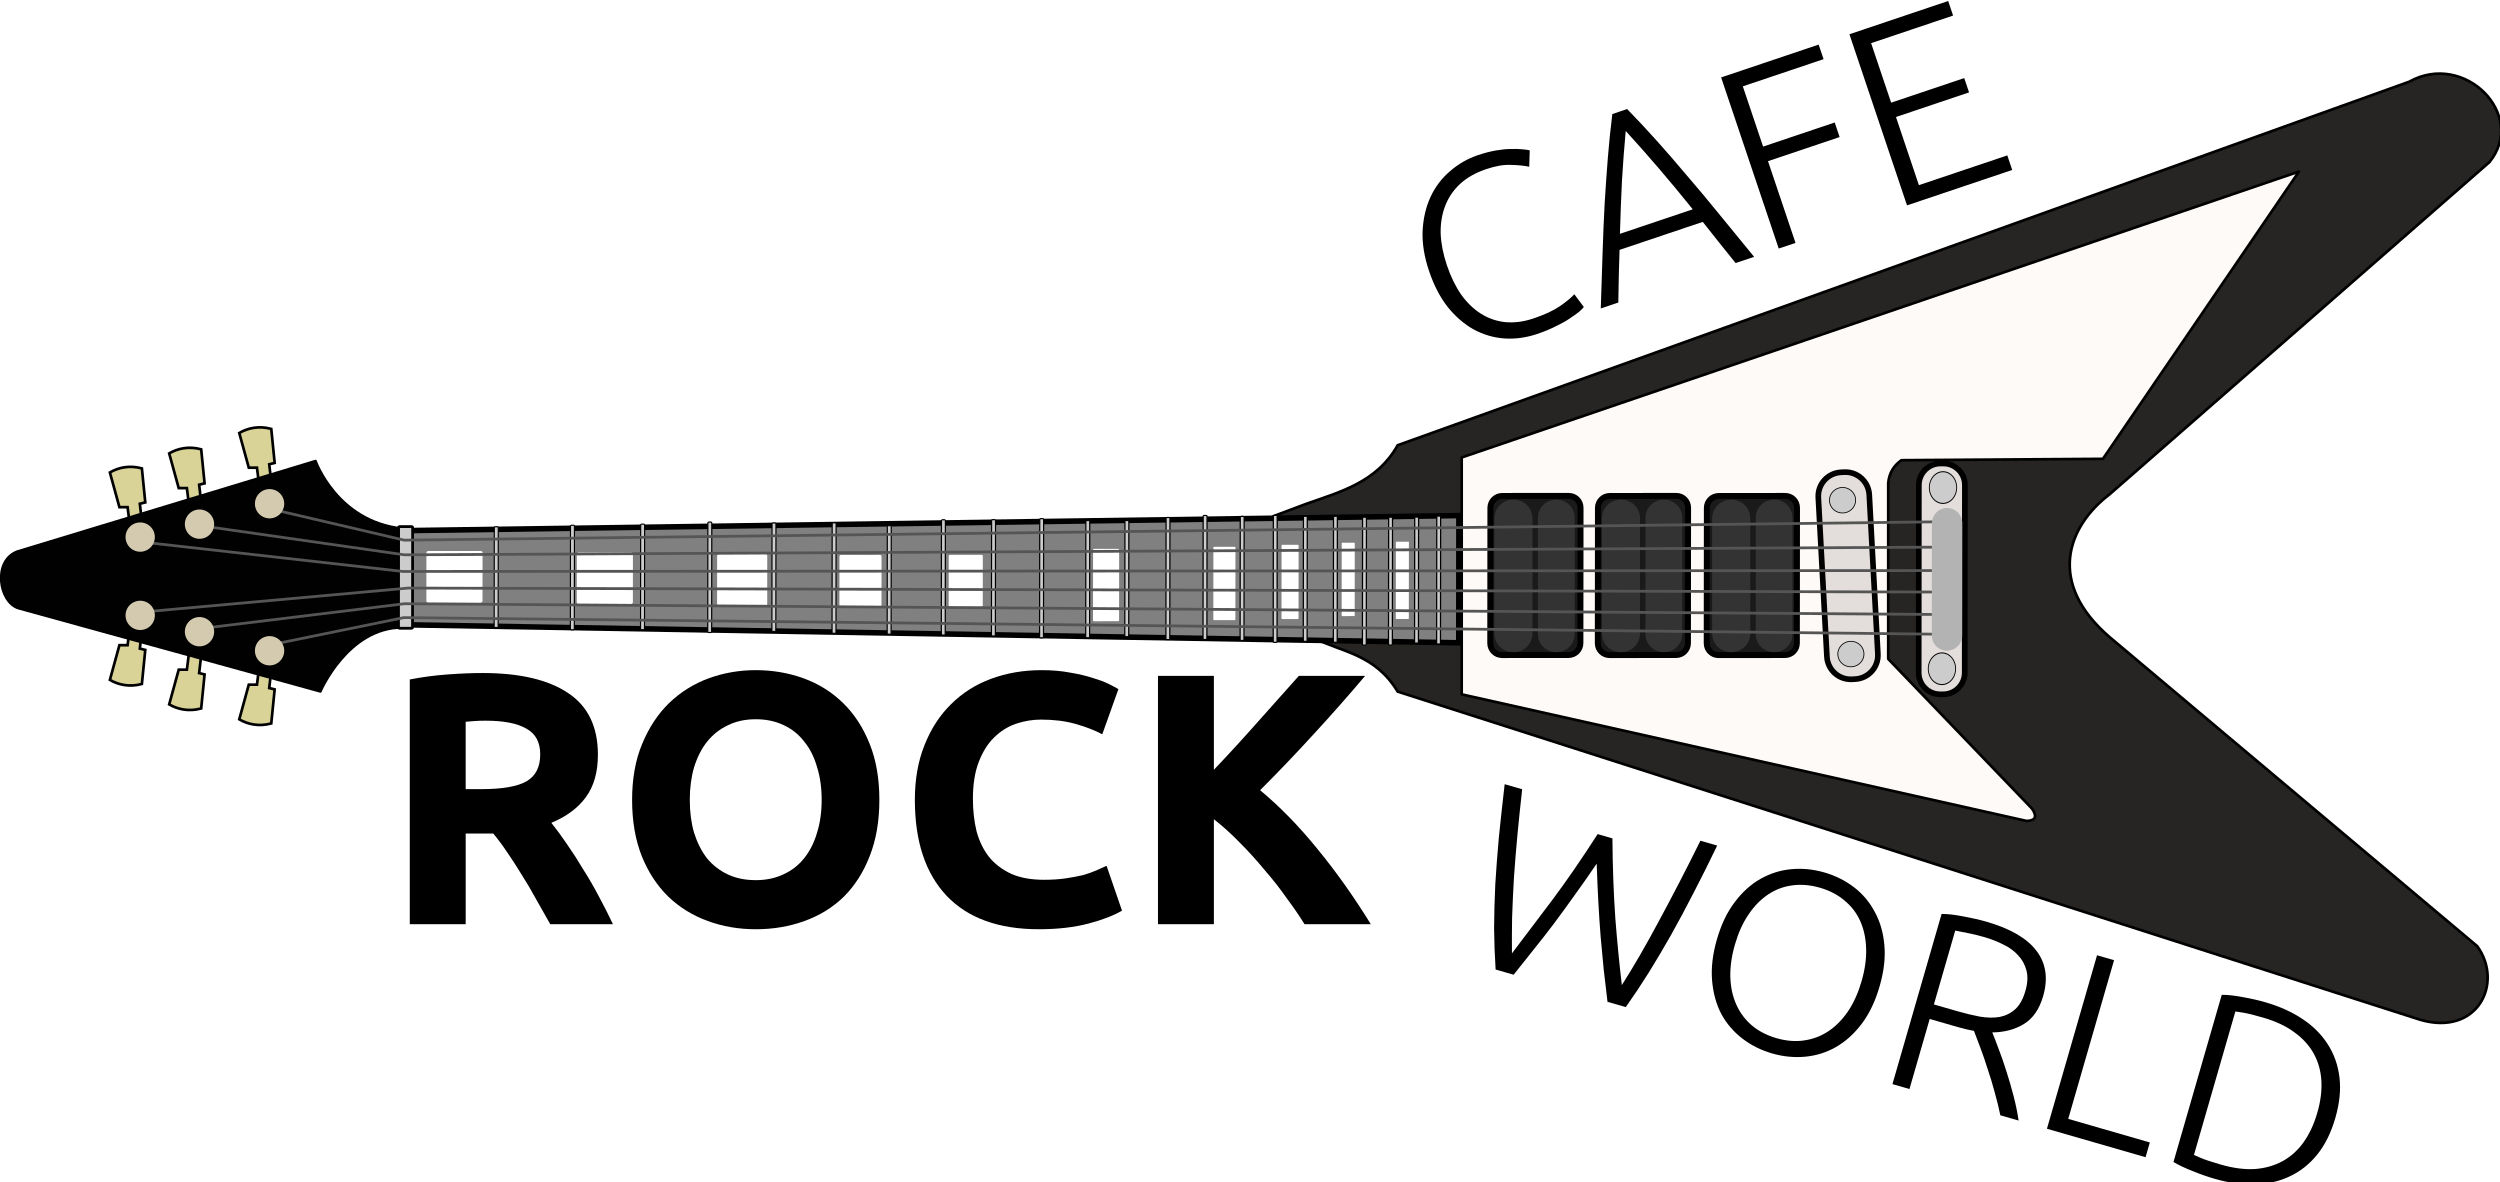 <?xml version="1.0" encoding="UTF-8" standalone="no"?>
<!-- Created with Inkscape (http://www.inkscape.org/) -->

<svg
   xmlns:dc="http://purl.org/dc/elements/1.1/"
   xmlns:cc="http://creativecommons.org/ns#"
   xmlns:rdf="http://www.w3.org/1999/02/22-rdf-syntax-ns#"
   xmlns:svg="http://www.w3.org/2000/svg"
   xmlns="http://www.w3.org/2000/svg"
   xmlns:sodipodi="http://sodipodi.sourceforge.net/DTD/sodipodi-0.dtd"
   xmlns:inkscape="http://www.inkscape.org/namespaces/inkscape"
   width="422.95"
   height="200"
   id="svg11860"
   sodipodi:version="0.32"
   inkscape:version="0.92.3 (2405546, 2018-03-11)"
   sodipodi:docname="demo_logo4.svg"
   inkscape:output_extension="org.inkscape.output.svg.inkscape"
   version="1.0">
  <defs
     id="defs11862" />
  <sodipodi:namedview
     id="base"
     pagecolor="#ffffff"
     bordercolor="#666666"
     borderopacity="1.0"
     gridtolerance="10000"
     guidetolerance="10"
     objecttolerance="10"
     inkscape:pageopacity="0.0"
     inkscape:pageshadow="2"
     inkscape:zoom="1.979899"
     inkscape:cx="-0.74508077"
     inkscape:cy="75.91862"
     inkscape:document-units="px"
     inkscape:current-layer="layer1"
     inkscape:window-width="1680"
     inkscape:window-height="975"
     inkscape:window-x="0"
     inkscape:window-y="0"
     showgrid="false"
     fit-margin-top="0"
     fit-margin-left="0"
     fit-margin-right="0"
     fit-margin-bottom="0"
     inkscape:window-maximized="1" />
  <g
     inkscape:label="Layer 1"
     inkscape:groupmode="layer"
     id="layer1"
     transform="translate(51.035,-612.831)">
    <g
       id="g4696"
       transform="matrix(0.456,0,0,0.456,-27.787,445.86)">
      <g
         transform="rotate(-90,413.202,516.145)"
         id="g17399">
        <path
           inkscape:connector-curvature="0"
           style="fill:#262523;fill-opacity:1;fill-rule:evenodd;stroke:#000000;stroke-width:1px;stroke-linecap:butt;stroke-linejoin:miter;stroke-opacity:1"
           d="m 326.784,538.7 c -5.617,10.926 -6.091,23.321 -20.203,31.82 L 184.858,949.832 c -6.258,21.232 13.506,31.116 27.274,21.213 L 326.784,834.674 c 20.096,-23.375 40.981,-15.827 53.033,0 l 123.239,140.916 c 17.466,14.119 41.293,-9.274 29.799,-29.799 L 398,570.519 c -13.617,-7.636 -17.205,-21.002 -21.718,-33.84 l -4.546,-12.122 z"
           id="path16426"
           sodipodi:nodetypes="cccccccccccc" />
        <path
           inkscape:connector-curvature="0"
           style="fill:#fefaf7;fill-opacity:1;fill-rule:evenodd;stroke:#000000;stroke-width:1px;stroke-linecap:round;stroke-linejoin:round;stroke-opacity:1"
           d="m 305.571,594.258 h 87.883 l 106.066,310.622 -106.571,-72.716 -0.505,-74.766 c -1.942,-2.73 -4.622,-4.536 -8.467,-4.888 h -65.274 l -55.558,53.376 c -2.972,1.997 -4.431,1.221 -4.546,-2.02 z"
           id="path16428"
           sodipodi:nodetypes="cccccccccc" />
        <path
           inkscape:connector-curvature="0"
           style="fill:#d9d397;fill-opacity:1;fill-rule:evenodd;stroke:#000000;stroke-width:1px;stroke-linecap:butt;stroke-linejoin:miter;stroke-opacity:1"
           d="m 383.605,148.054 6.061,-0.758 v -3.03 l 12.879,-3.536 c 1.84,3.187 2.755,7.242 1.515,11.869 l -12.627,1.263 -0.505,-2.02 -6.566,0.758 z"
           id="path15417"
           sodipodi:nodetypes="ccccccccc" />
        <path
           inkscape:connector-curvature="0"
           sodipodi:nodetypes="ccccccccc"
           id="path15419"
           d="m 376.029,122.054 6.061,-0.758 v -3.03 l 12.879,-3.536 c 1.84,3.187 2.755,7.242 1.515,11.869 l -12.627,1.263 -0.505,-2.02 -6.566,0.758 z"
           style="fill:#d9d397;fill-opacity:1;fill-rule:evenodd;stroke:#000000;stroke-width:1px;stroke-linecap:butt;stroke-linejoin:miter;stroke-opacity:1" />
        <path
           inkscape:connector-curvature="0"
           style="fill:#d9d397;fill-opacity:1;fill-rule:evenodd;stroke:#000000;stroke-width:1px;stroke-linecap:butt;stroke-linejoin:miter;stroke-opacity:1"
           d="m 368.958,100.054 6.061,-0.758 v -3.03 l 12.879,-3.536 c 1.84,3.187 2.755,7.242 1.515,11.869 l -12.627,1.263 -0.505,-2.02 -6.566,0.758 z"
           id="path15421"
           sodipodi:nodetypes="ccccccccc" />
        <path
           inkscape:connector-curvature="0"
           sodipodi:nodetypes="ccccccccc"
           id="path15423"
           d="m 329.878,100.054 -6.061,-0.758 V 96.266 L 310.938,92.73 c -1.84,3.187 -2.755,7.242 -1.515,11.869 l 12.627,1.263 0.505,-2.02 6.566,0.758 z"
           style="fill:#d9d397;fill-opacity:1;fill-rule:evenodd;stroke:#000000;stroke-width:1px;stroke-linecap:butt;stroke-linejoin:miter;stroke-opacity:1" />
        <path
           inkscape:connector-curvature="0"
           style="fill:#d9d397;fill-opacity:1;fill-rule:evenodd;stroke:#000000;stroke-width:1px;stroke-linecap:butt;stroke-linejoin:miter;stroke-opacity:1"
           d="m 320.787,122.054 -6.061,-0.758 v -3.03 l -12.879,-3.536 c -1.84,3.187 -2.755,7.242 -1.515,11.869 l 12.627,1.263 0.505,-2.02 6.566,0.758 z"
           id="path15425"
           sodipodi:nodetypes="ccccccccc" />
        <path
           inkscape:connector-curvature="0"
           sodipodi:nodetypes="ccccccccc"
           id="path15427"
           d="m 315.231,148.054 -6.061,-0.758 v -3.03 l -12.879,-3.536 c -1.84,3.187 -2.755,7.242 -1.515,11.869 l 12.627,1.263 0.505,-2.02 6.566,0.758 z"
           style="fill:#d9d397;fill-opacity:1;fill-rule:evenodd;stroke:#000000;stroke-width:1px;stroke-linecap:butt;stroke-linejoin:miter;stroke-opacity:1" />
        <path
           transform="matrix(0.999,-0.054,0.054,0.999,0,0)"
           style="fill:#e3dedb;fill-opacity:1;fill-rule:evenodd;stroke:#000000;stroke-width:2.1;stroke-miterlimit:4;stroke-dasharray:none;stroke-opacity:1"
           d="m 279.573,745.605 h 59.102 c 4.92,0 8.88,3.961 8.88,8.88 v 1.165 c 0,4.92 -3.961,8.88 -8.88,8.88 h -59.102 c -4.92,0 -8.88,-3.961 -8.88,-8.88 v -1.165 c 0,-4.92 3.961,-8.88 8.88,-8.88 z"
           id="rect14379"
           inkscape:connector-curvature="0" />
        <path
           transform="matrix(1.512,0.002,0.002,1.55,-179.584,165.129)"
           style="fill:#cccccc;fill-opacity:1;fill-rule:evenodd;stroke:#000000;stroke-width:0.2;stroke-miterlimit:4;stroke-dasharray:none;stroke-opacity:1"
           d="m 333.393,369.594 a 3.125,3.125 0 0 1 -3.125,3.125 3.125,3.125 0 0 1 -3.125,-3.125 3.125,3.125 0 0 1 3.125,-3.125 3.125,3.125 0 0 1 3.125,3.125 z"
           id="path14381"
           inkscape:connector-curvature="0" />
        <path
           transform="matrix(1.512,0.002,0.002,1.55,-122.51,162.031)"
           style="fill:#cccccc;fill-opacity:1;fill-rule:evenodd;stroke:#000000;stroke-width:0.2;stroke-miterlimit:4;stroke-dasharray:none;stroke-opacity:1"
           d="m 333.393,369.594 a 3.125,3.125 0 0 1 -3.125,3.125 3.125,3.125 0 0 1 -3.125,-3.125 3.125,3.125 0 0 1 3.125,-3.125 3.125,3.125 0 0 1 3.125,3.125 z"
           id="path14383"
           inkscape:connector-curvature="0" />
        <path
           transform="matrix(1,8.6393132e-4,0.001,1,0,0)"
           style="fill:#e3dedb;fill-opacity:1;fill-rule:evenodd;stroke:#000000;stroke-width:2.106;stroke-miterlimit:4;stroke-dasharray:none;stroke-opacity:1"
           d="m 312.822,763.541 h 69.616 c 4.44,0 8.014,3.574 8.014,8.014 v 1.052 c 0,4.44 -3.574,8.014 -8.014,8.014 H 312.822 c -4.44,0 -8.014,-3.574 -8.014,-8.014 v -1.052 c 0,-4.44 3.574,-8.014 8.014,-8.014 z"
           id="rect32028"
           inkscape:connector-curvature="0" />
        <path
           transform="matrix(1,0.001,0.001,1,0,0)"
           style="fill:#1a1a1a;fill-opacity:1;fill-rule:evenodd;stroke:#000000;stroke-width:2.202;stroke-miterlimit:4;stroke-dasharray:none;stroke-opacity:1"
           d="m 323.89,644.435 h 50.234 c 2.438,0 4.401,1.963 4.401,4.401 v 24.647 c 0,2.438 -1.963,4.401 -4.401,4.401 h -50.234 c -2.438,0 -4.401,-1.963 -4.401,-4.401 v -24.647 c 0,-2.438 1.963,-4.401 4.401,-4.401 z"
           id="rect14375"
           inkscape:connector-curvature="0" />
        <g
           transform="translate(1.01,39.901)"
           id="g15399">
          <path
             style="fill:#333333;fill-opacity:1;stroke:none;stroke-width:2;stroke-linecap:round;stroke-linejoin:round;stroke-miterlimit:4;stroke-dasharray:none;stroke-opacity:1"
             d="m 327.163,606.38 h 42.679 c 3.847,0 6.945,3.097 6.945,6.945 v 0.252 c 0,3.847 -3.097,6.945 -6.945,6.945 H 327.163 c -3.847,0 -6.945,-3.097 -6.945,-6.945 v -0.252 c 0,-3.847 3.097,-6.945 6.945,-6.945 z"
             id="rect15401"
             inkscape:connector-curvature="0" />
          <path
             style="fill:#333333;fill-opacity:1;stroke:none;stroke-width:2;stroke-linecap:round;stroke-linejoin:round;stroke-miterlimit:4;stroke-dasharray:none;stroke-opacity:1"
             d="m 326.915,622.542 h 43.175 c 3.71,0 6.697,2.987 6.697,6.697 v 0.243 c 0,3.71 -2.987,6.697 -6.697,6.697 h -43.175 c -3.71,0 -6.697,-2.987 -6.697,-6.697 v -0.243 c 0,-3.71 2.987,-6.697 6.697,-6.697 z"
             id="rect15403"
             inkscape:connector-curvature="0" />
        </g>
        <path
           transform="matrix(1,0.001,0.001,1,0,0)"
           style="fill:#1a1a1a;fill-opacity:1;fill-rule:evenodd;stroke:#000000;stroke-width:2.202;stroke-miterlimit:4;stroke-dasharray:none;stroke-opacity:1"
           d="m 323.938,604.534 h 50.234 c 2.438,0 4.401,1.963 4.401,4.401 v 24.647 c 0,2.438 -1.963,4.401 -4.401,4.401 h -50.234 c -2.438,0 -4.401,-1.963 -4.401,-4.401 v -24.647 c 0,-2.438 1.963,-4.401 4.401,-4.401 z"
           id="rect14377"
           inkscape:connector-curvature="0" />
        <path
           inkscape:connector-curvature="0"
           style="fill:#000000;fill-opacity:0.995;fill-rule:evenodd;stroke:#000000;stroke-width:0.899;stroke-linecap:round;stroke-linejoin:round;stroke-miterlimit:4;stroke-dasharray:none;stroke-opacity:1"
           d="m 330.352,201.166 36.767,-0.039 c 2.592,-24.155 25.057,-32.082 25.057,-32.082 L 358.601,58.423 c -3.477,-9.282 -18.806,-6.905 -21.09,0.368 L 306.617,170.84 c 0,0 23.684,10.135 23.735,30.326 z"
           id="path2545"
           sodipodi:nodetypes="ccccccc" />
        <path
           transform="matrix(1,0.001,0.001,1,0,0)"
           style="fill:#1a1a1a;fill-opacity:1;fill-rule:evenodd;stroke:#000000;stroke-width:2.202;stroke-miterlimit:4;stroke-dasharray:none;stroke-opacity:1"
           d="m 323.841,684.841 h 50.234 c 2.438,0 4.401,1.963 4.401,4.401 v 24.647 c 0,2.438 -1.963,4.401 -4.401,4.401 h -50.234 c -2.438,0 -4.401,-1.963 -4.401,-4.401 v -24.647 c 0,-2.438 1.963,-4.401 4.401,-4.401 z"
           id="rect32026"
           inkscape:connector-curvature="0" />
        <g
           id="g15405"
           transform="translate(1.01,80.812)">
          <path
             style="fill:#333333;fill-opacity:1;stroke:none;stroke-width:2;stroke-linecap:round;stroke-linejoin:round;stroke-miterlimit:4;stroke-dasharray:none;stroke-opacity:1"
             d="m 327.163,606.38 h 42.679 c 3.847,0 6.945,3.097 6.945,6.945 v 0.252 c 0,3.847 -3.097,6.945 -6.945,6.945 H 327.163 c -3.847,0 -6.945,-3.097 -6.945,-6.945 v -0.252 c 0,-3.847 3.097,-6.945 6.945,-6.945 z"
             id="rect15407"
             inkscape:connector-curvature="0" />
          <path
             style="fill:#333333;fill-opacity:1;stroke:none;stroke-width:2;stroke-linecap:round;stroke-linejoin:round;stroke-miterlimit:4;stroke-dasharray:none;stroke-opacity:1"
             d="m 326.915,622.542 h 43.175 c 3.71,0 6.697,2.987 6.697,6.697 v 0.243 c 0,3.71 -2.987,6.697 -6.697,6.697 h -43.175 c -3.71,0 -6.697,-2.987 -6.697,-6.697 v -0.243 c 0,-3.71 2.987,-6.697 6.697,-6.697 z"
             id="rect15409"
             inkscape:connector-curvature="0" />
        </g>
        <g
           id="g15395"
           transform="translate(1.01)">
          <path
             style="fill:#333333;fill-opacity:1;stroke:none;stroke-width:2;stroke-linecap:round;stroke-linejoin:round;stroke-miterlimit:4;stroke-dasharray:none;stroke-opacity:1"
             d="m 327.163,606.38 h 42.679 c 3.847,0 6.945,3.097 6.945,6.945 v 0.252 c 0,3.847 -3.097,6.945 -6.945,6.945 H 327.163 c -3.847,0 -6.945,-3.097 -6.945,-6.945 v -0.252 c 0,-3.847 3.097,-6.945 6.945,-6.945 z"
             id="rect15369"
             inkscape:connector-curvature="0" />
          <path
             style="fill:#333333;fill-opacity:1;stroke:none;stroke-width:2;stroke-linecap:round;stroke-linejoin:round;stroke-miterlimit:4;stroke-dasharray:none;stroke-opacity:1"
             d="m 326.915,622.542 h 43.175 c 3.71,0 6.697,2.987 6.697,6.697 v 0.243 c 0,3.71 -2.987,6.697 -6.697,6.697 h -43.175 c -3.71,0 -6.697,-2.987 -6.697,-6.697 v -0.243 c 0,-3.71 2.987,-6.697 6.697,-6.697 z"
             id="rect15371"
             inkscape:connector-curvature="0" />
        </g>
        <path
           inkscape:connector-curvature="0"
           style="fill:#808080;fill-rule:evenodd;stroke:#000000;stroke-width:2.057px;stroke-linecap:butt;stroke-linejoin:miter;stroke-opacity:1"
           d="m 331.406,200.777 -6.705,392.397 47.201,0.048 -5.608,-392.41 z"
           id="path32032" />
        <path
           transform="matrix(1,0.001,0.001,1,0,0)"
           style="fill:#ffffff;fill-opacity:1;fill-rule:evenodd;stroke:#000000;stroke-width:0;stroke-miterlimit:4;stroke-dasharray:none;stroke-opacity:1"
           d="m 333.127,569.476 h 28.336 c 0.09,0 0.162,0.072 0.162,0.162 v 4.512 c 0,0.09 -0.072,0.162 -0.162,0.162 h -28.336 c -0.09,0 -0.162,-0.072 -0.162,-0.162 v -4.512 c 0,-0.09 0.072,-0.162 0.162,-0.162 z"
           id="rect32064"
           inkscape:connector-curvature="0" />
        <path
           transform="matrix(1,0.001,0.001,1,0,0)"
           style="fill:#ffffff;fill-opacity:1;fill-rule:evenodd;stroke:#000000;stroke-width:0;stroke-miterlimit:4;stroke-dasharray:none;stroke-opacity:1"
           d="m 334.215,549.391 h 26.885 c 0.09,0 0.162,0.072 0.162,0.162 v 4.512 c 0,0.09 -0.072,0.162 -0.162,0.162 H 334.215 c -0.09,0 -0.162,-0.072 -0.162,-0.162 v -4.512 c 0,-0.09 0.072,-0.162 0.162,-0.162 z"
           id="rect32066"
           inkscape:connector-curvature="0" />
        <path
           transform="matrix(1,0.001,0.001,1,0,0)"
           style="fill:#ffffff;fill-opacity:1;fill-rule:evenodd;stroke:#000000;stroke-width:0;stroke-miterlimit:4;stroke-dasharray:none;stroke-opacity:1"
           d="m 333.177,527.074 h 27.148 c 0.117,0 0.212,0.094 0.212,0.212 v 5.9 c 0,0.117 -0.094,0.212 -0.212,0.212 h -27.148 c -0.117,0 -0.212,-0.094 -0.212,-0.212 v -5.9 c 0,-0.117 0.094,-0.212 0.212,-0.212 z"
           id="rect32068"
           inkscape:connector-curvature="0" />
        <path
           transform="matrix(1,0.001,0.001,1,0,0)"
           style="fill:#ffffff;fill-opacity:1;fill-rule:evenodd;stroke:#000000;stroke-width:0;stroke-miterlimit:4;stroke-dasharray:none;stroke-opacity:1"
           d="m 332.876,501.782 h 26.661 c 0.152,0 0.274,0.122 0.274,0.274 v 7.635 c 0,0.152 -0.122,0.274 -0.274,0.274 h -26.661 c -0.152,0 -0.274,-0.122 -0.274,-0.274 v -7.635 c 0,-0.152 0.122,-0.274 0.274,-0.274 z"
           id="rect32070"
           inkscape:connector-curvature="0" />
        <path
           transform="matrix(1,0.001,0.001,1,0,0)"
           style="fill:#ffffff;fill-opacity:1;fill-rule:evenodd;stroke:#000000;stroke-width:0;stroke-miterlimit:4;stroke-dasharray:none;stroke-opacity:1"
           d="m 332.563,457.148 h 26.199 c 0.179,0 0.324,0.144 0.324,0.324 v 9.023 c 0,0.179 -0.144,0.324 -0.324,0.324 h -26.199 c -0.179,0 -0.324,-0.144 -0.324,-0.324 v -9.023 c 0,-0.179 0.144,-0.324 0.324,-0.324 z"
           id="rect32072"
           inkscape:connector-curvature="0" />
        <path
           transform="matrix(1,0.001,0.001,1,0,0)"
           style="fill:#ffffff;fill-opacity:1;fill-rule:evenodd;stroke:#000000;stroke-width:0;stroke-miterlimit:4;stroke-dasharray:none;stroke-opacity:1"
           d="m 338.666,317.668 h 17.982 c 0.345,0 0.623,0.278 0.623,0.623 v 17.352 c 0,0.345 -0.278,0.623 -0.623,0.623 h -17.982 c -0.345,0 -0.623,-0.278 -0.623,-0.623 v -17.352 c 0,-0.345 0.278,-0.623 0.623,-0.623 z"
           id="rect32074"
           inkscape:connector-curvature="0" />
        <path
           transform="matrix(1,0.001,0.001,1,0,0)"
           style="fill:#cccccc;fill-opacity:1;fill-rule:evenodd;stroke:#000000;stroke-width:1.029;stroke-miterlimit:4;stroke-dasharray:none;stroke-opacity:1"
           d="m 330.207,199.475 h 37.082 c 0.179,0 0.324,0.144 0.324,0.324 v 4.56 c 0,0.179 -0.144,0.324 -0.324,0.324 H 330.207 c -0.179,0 -0.324,-0.144 -0.324,-0.324 v -4.56 c 0,-0.179 0.144,-0.324 0.324,-0.324 z"
           id="rect32076"
           inkscape:connector-curvature="0" />
        <path
           transform="matrix(1,0.001,0.001,1,0,0)"
           style="fill:#ffffff;fill-opacity:1;fill-rule:evenodd;stroke:#000000;stroke-width:0;stroke-miterlimit:4;stroke-dasharray:none;stroke-opacity:1"
           d="m 340.011,209.804 h 17.833 c 0.386,0 0.697,0.311 0.697,0.697 v 19.435 c 0,0.386 -0.311,0.697 -0.697,0.697 h -17.833 c -0.386,0 -0.697,-0.311 -0.697,-0.697 v -19.435 c 0,-0.386 0.311,-0.697 0.697,-0.697 z"
           id="rect32080"
           inkscape:connector-curvature="0" />
        <path
           transform="matrix(1,0.001,0.001,1,0,0)"
           style="fill:#ffffff;fill-opacity:1;fill-rule:evenodd;stroke:#000000;stroke-width:0;stroke-miterlimit:4;stroke-dasharray:none;stroke-opacity:1"
           d="m 339.467,265.596 h 17.833 c 0.386,0 0.697,0.311 0.697,0.697 v 19.435 c 0,0.386 -0.311,0.697 -0.697,0.697 h -17.833 c -0.386,0 -0.697,-0.311 -0.697,-0.697 v -19.435 c 0,-0.386 0.311,-0.697 0.697,-0.697 z"
           id="rect32082"
           inkscape:connector-curvature="0" />
        <path
           transform="matrix(1,0.001,0.001,1,0,0)"
           style="fill:#ffffff;fill-opacity:1;fill-rule:evenodd;stroke:#000000;stroke-width:0;stroke-miterlimit:4;stroke-dasharray:none;stroke-opacity:1"
           d="m 338.204,363.046 h 18.182 c 0.29,0 0.523,0.233 0.523,0.523 v 14.576 c 0,0.29 -0.233,0.523 -0.523,0.523 H 338.204 c -0.29,0 -0.523,-0.233 -0.523,-0.523 v -14.576 c 0,-0.29 0.233,-0.523 0.523,-0.523 z"
           id="rect32084"
           inkscape:connector-curvature="0" />
        <path
           transform="matrix(1,0.001,0.001,1,0,0)"
           style="fill:#ffffff;fill-opacity:1;fill-rule:evenodd;stroke:#000000;stroke-width:0;stroke-miterlimit:4;stroke-dasharray:none;stroke-opacity:1"
           d="m 338.104,403.588 h 18.381 c 0.235,0 0.423,0.189 0.423,0.423 v 11.8 c 0,0.235 -0.189,0.423 -0.423,0.423 H 338.104 c -0.235,0 -0.423,-0.189 -0.423,-0.423 v -11.8 c 0,-0.235 0.189,-0.423 0.423,-0.423 z"
           id="rect32086"
           inkscape:connector-curvature="0" />
        <g
           style="fill:#cccccc"
           id="g14299"
           transform="matrix(1.252,0.013,-0.009,1.292,-512.766,34.672)">
          <path
             transform="rotate(-0.505)"
             style="fill:#cccccc;fill-opacity:1;fill-rule:evenodd;stroke:#000000;stroke-width:0.365;stroke-miterlimit:4;stroke-dasharray:none;stroke-opacity:1"
             d="m 668.065,425.061 h 37.439 c 0.134,0 0.242,0.108 0.242,0.242 v 0.627 c 0,0.134 -0.108,0.242 -0.242,0.242 h -37.439 c -0.134,0 -0.242,-0.108 -0.242,-0.242 v -0.627 c 0,-0.134 0.108,-0.242 0.242,-0.242 z"
             id="rect32034"
             inkscape:connector-curvature="0" />
          <path
             transform="rotate(-0.505)"
             style="fill:#cccccc;fill-opacity:1;fill-rule:evenodd;stroke:#000000;stroke-width:0.363;stroke-miterlimit:4;stroke-dasharray:none;stroke-opacity:1"
             d="m 668.354,418.727 h 36.861 c 0.134,0 0.242,0.108 0.242,0.242 v 0.628 c 0,0.134 -0.108,0.242 -0.242,0.242 h -36.861 c -0.134,0 -0.242,-0.108 -0.242,-0.242 v -0.628 c 0,-0.134 0.108,-0.242 0.242,-0.242 z"
             id="rect32036"
             inkscape:connector-curvature="0" />
          <path
             transform="rotate(-0.505)"
             style="fill:#cccccc;fill-opacity:1;fill-rule:evenodd;stroke:#000000;stroke-width:0.365;stroke-miterlimit:4;stroke-dasharray:none;stroke-opacity:1"
             d="m 667.775,411.243 h 37.439 c 0.134,0 0.242,0.108 0.242,0.242 v 0.627 c 0,0.134 -0.108,0.242 -0.242,0.242 h -37.439 c -0.134,0 -0.242,-0.108 -0.242,-0.242 v -0.627 c 0,-0.134 0.108,-0.242 0.242,-0.242 z"
             id="rect32038"
             inkscape:connector-curvature="0" />
          <path
             transform="rotate(-0.505)"
             style="fill:#cccccc;fill-opacity:1;fill-rule:evenodd;stroke:#000000;stroke-width:0.365;stroke-miterlimit:4;stroke-dasharray:none;stroke-opacity:1"
             d="m 667.775,403.758 h 37.439 c 0.134,0 0.242,0.108 0.242,0.242 v 0.627 c 0,0.134 -0.108,0.242 -0.242,0.242 h -37.439 c -0.134,0 -0.242,-0.108 -0.242,-0.242 v -0.627 c 0,-0.134 0.108,-0.242 0.242,-0.242 z"
             id="rect32040"
             inkscape:connector-curvature="0" />
          <path
             transform="rotate(-0.505)"
             style="fill:#cccccc;fill-opacity:1;fill-rule:evenodd;stroke:#000000;stroke-width:0.363;stroke-miterlimit:4;stroke-dasharray:none;stroke-opacity:1"
             d="m 668.644,395.408 h 36.861 c 0.134,0 0.242,0.108 0.242,0.242 v 0.628 c 0,0.134 -0.108,0.242 -0.242,0.242 h -36.861 c -0.134,0 -0.242,-0.108 -0.242,-0.242 v -0.628 c 0,-0.134 0.108,-0.242 0.242,-0.242 z"
             id="rect32042"
             inkscape:connector-curvature="0" />
          <path
             transform="rotate(-0.505)"
             style="fill:#cccccc;fill-opacity:1;fill-rule:evenodd;stroke:#000000;stroke-width:0.362;stroke-miterlimit:4;stroke-dasharray:none;stroke-opacity:1"
             d="m 668.933,386.771 h 36.572 c 0.134,0 0.242,0.108 0.242,0.242 v 0.629 c 0,0.134 -0.108,0.242 -0.242,0.242 h -36.572 c -0.134,0 -0.242,-0.108 -0.242,-0.242 v -0.629 c 0,-0.134 0.108,-0.242 0.242,-0.242 z"
             id="rect32044"
             inkscape:connector-curvature="0" />
          <path
             transform="rotate(-0.505)"
             style="fill:#cccccc;fill-opacity:1;fill-rule:evenodd;stroke:#000000;stroke-width:0.364;stroke-miterlimit:4;stroke-dasharray:none;stroke-opacity:1"
             d="m 668.644,378.136 h 37.15 c 0.134,0 0.242,0.108 0.242,0.242 v 0.628 c 0,0.134 -0.108,0.242 -0.242,0.242 h -37.15 c -0.134,0 -0.242,-0.108 -0.242,-0.242 v -0.628 c 0,-0.134 0.108,-0.242 0.242,-0.242 z"
             id="rect32046"
             inkscape:connector-curvature="0" />
          <path
             transform="rotate(-0.505)"
             style="fill:#cccccc;fill-opacity:1;fill-rule:evenodd;stroke:#000000;stroke-width:0.36;stroke-miterlimit:4;stroke-dasharray:none;stroke-opacity:1"
             d="m 669.223,368.634 h 36.283 c 0.134,0 0.243,0.108 0.243,0.243 v 0.63 c 0,0.134 -0.108,0.243 -0.243,0.243 h -36.283 c -0.134,0 -0.243,-0.108 -0.243,-0.243 v -0.63 c 0,-0.134 0.108,-0.243 0.243,-0.243 z"
             id="rect32048"
             inkscape:connector-curvature="0" />
          <path
             transform="rotate(-0.505)"
             style="fill:#cccccc;fill-opacity:1;fill-rule:evenodd;stroke:#000000;stroke-width:0.36;stroke-miterlimit:4;stroke-dasharray:none;stroke-opacity:1"
             d="m 669.513,357.982 h 36.283 c 0.134,0 0.243,0.108 0.243,0.243 v 0.63 c 0,0.134 -0.108,0.243 -0.243,0.243 h -36.283 c -0.134,0 -0.243,-0.108 -0.243,-0.243 v -0.63 c 0,-0.134 0.108,-0.243 0.243,-0.243 z"
             id="rect32050"
             inkscape:connector-curvature="0" />
          <path
             transform="rotate(-0.505)"
             style="fill:#cccccc;fill-opacity:1;fill-rule:evenodd;stroke:#000000;stroke-width:0.358;stroke-miterlimit:4;stroke-dasharray:none;stroke-opacity:1"
             d="m 669.512,347.329 h 35.704 c 0.135,0 0.243,0.108 0.243,0.243 v 0.631 c 0,0.135 -0.108,0.243 -0.243,0.243 h -35.704 c -0.135,0 -0.243,-0.108 -0.243,-0.243 v -0.631 c 0,-0.135 0.108,-0.243 0.243,-0.243 z"
             id="rect32052"
             inkscape:connector-curvature="0" />
          <path
             transform="rotate(-0.505)"
             style="fill:#cccccc;fill-opacity:1;fill-rule:evenodd;stroke:#000000;stroke-width:0.35;stroke-miterlimit:4;stroke-dasharray:none;stroke-opacity:1"
             d="m 670.379,335.522 h 33.97 c 0.136,0 0.245,0.109 0.245,0.245 v 0.635 c 0,0.136 -0.109,0.245 -0.245,0.245 h -33.97 c -0.136,0 -0.245,-0.109 -0.245,-0.245 v -0.635 c 0,-0.136 0.109,-0.245 0.245,-0.245 z"
             id="rect32054"
             inkscape:connector-curvature="0" />
          <path
             transform="rotate(-0.505)"
             style="fill:#cccccc;fill-opacity:1;fill-rule:evenodd;stroke:#000000;stroke-width:0.352;stroke-miterlimit:4;stroke-dasharray:none;stroke-opacity:1"
             d="m 670.09,324.296 h 34.259 c 0.135,0 0.244,0.109 0.244,0.244 v 0.635 c 0,0.135 -0.109,0.244 -0.244,0.244 H 670.09 c -0.135,0 -0.244,-0.109 -0.244,-0.244 v -0.635 c 0,-0.135 0.109,-0.244 0.244,-0.244 z"
             id="rect32056"
             inkscape:connector-curvature="0" />
          <path
             transform="rotate(-0.505)"
             style="fill:#cccccc;fill-opacity:1;fill-rule:evenodd;stroke:#000000;stroke-width:0.354;stroke-miterlimit:4;stroke-dasharray:none;stroke-opacity:1"
             d="m 670.091,311.054 h 34.837 c 0.135,0 0.244,0.109 0.244,0.244 v 0.633 c 0,0.135 -0.109,0.244 -0.244,0.244 h -34.837 c -0.135,0 -0.244,-0.109 -0.244,-0.244 v -0.633 c 0,-0.135 0.109,-0.244 0.244,-0.244 z"
             id="rect32058"
             inkscape:connector-curvature="0" />
          <path
             transform="rotate(-0.505)"
             style="fill:#cccccc;fill-opacity:1;fill-rule:evenodd;stroke:#000000;stroke-width:0.335;stroke-miterlimit:4;stroke-dasharray:none;stroke-opacity:1"
             d="m 672.693,176.315 h 30.501 c 0.137,0 0.248,0.111 0.248,0.248 v 0.644 c 0,0.137 -0.111,0.248 -0.248,0.248 h -30.501 c -0.137,0 -0.248,-0.111 -0.248,-0.248 v -0.644 c 0,-0.137 0.111,-0.248 0.248,-0.248 z"
             id="rect32060"
             inkscape:connector-curvature="0" />
          <path
             transform="rotate(-0.505)"
             style="fill:#cccccc;fill-opacity:1;fill-rule:evenodd;stroke:#000000;stroke-width:0.329;stroke-miterlimit:4;stroke-dasharray:none;stroke-opacity:1"
             d="m 673.416,154.434 h 29.345 c 0.138,0 0.249,0.111 0.249,0.249 v 0.647 c 0,0.138 -0.111,0.249 -0.249,0.249 h -29.345 c -0.138,0 -0.249,-0.111 -0.249,-0.249 v -0.647 c 0,-0.138 0.111,-0.249 0.249,-0.249 z"
             id="rect32062"
             inkscape:connector-curvature="0" />
          <path
             transform="rotate(-0.505)"
             style="fill:#cccccc;fill-opacity:1;fill-rule:evenodd;stroke:#000000;stroke-width:0.343;stroke-miterlimit:4;stroke-dasharray:none;stroke-opacity:1"
             d="m 671.826,215.759 h 32.236 c 0.137,0 0.246,0.11 0.246,0.246 v 0.64 c 0,0.137 -0.11,0.246 -0.246,0.246 h -32.236 c -0.137,0 -0.246,-0.11 -0.246,-0.246 v -0.64 c 0,-0.137 0.11,-0.246 0.246,-0.246 z"
             id="rect32088"
             inkscape:connector-curvature="0" />
          <path
             transform="rotate(-0.505)"
             style="fill:#cccccc;fill-opacity:1;fill-rule:evenodd;stroke:#000000;stroke-width:0.336;stroke-miterlimit:4;stroke-dasharray:none;stroke-opacity:1"
             d="m 672.694,196.468 h 30.79 c 0.137,0 0.248,0.111 0.248,0.248 v 0.643 c 0,0.137 -0.111,0.248 -0.248,0.248 h -30.79 c -0.137,0 -0.248,-0.111 -0.248,-0.248 v -0.643 c 0,-0.137 0.111,-0.248 0.248,-0.248 z"
             id="rect32090"
             inkscape:connector-curvature="0" />
          <path
             transform="rotate(-0.505)"
             style="fill:#cccccc;fill-opacity:1;fill-rule:evenodd;stroke:#000000;stroke-width:0.34;stroke-miterlimit:4;stroke-dasharray:none;stroke-opacity:1"
             d="m 672.115,234.182 h 31.657 c 0.137,0 0.247,0.11 0.247,0.247 v 0.641 c 0,0.137 -0.11,0.247 -0.247,0.247 H 672.115 c -0.137,0 -0.247,-0.11 -0.247,-0.247 v -0.641 c 0,-0.137 0.11,-0.247 0.247,-0.247 z"
             id="rect32092"
             inkscape:connector-curvature="0" />
          <path
             transform="rotate(-0.505)"
             style="fill:#cccccc;fill-opacity:1;fill-rule:evenodd;stroke:#000000;stroke-width:0.343;stroke-miterlimit:4;stroke-dasharray:none;stroke-opacity:1"
             d="m 671.536,251.457 h 32.236 c 0.137,0 0.246,0.11 0.246,0.246 v 0.64 c 0,0.137 -0.11,0.246 -0.246,0.246 h -32.236 c -0.137,0 -0.246,-0.11 -0.246,-0.246 v -0.64 c 0,-0.137 0.11,-0.246 0.246,-0.246 z"
             id="rect32094"
             inkscape:connector-curvature="0" />
          <path
             transform="rotate(-0.505)"
             style="fill:#cccccc;fill-opacity:1;fill-rule:evenodd;stroke:#000000;stroke-width:0.34;stroke-miterlimit:4;stroke-dasharray:none;stroke-opacity:1"
             d="m 671.246,267.289 h 31.657 c 0.137,0 0.247,0.11 0.247,0.247 v 0.641 c 0,0.137 -0.11,0.247 -0.247,0.247 h -31.657 c -0.137,0 -0.247,-0.11 -0.247,-0.247 v -0.641 c 0,-0.137 0.11,-0.247 0.247,-0.247 z"
             id="rect32096"
             inkscape:connector-curvature="0" />
          <path
             transform="rotate(-0.505)"
             style="fill:#cccccc;fill-opacity:1;fill-rule:evenodd;stroke:#000000;stroke-width:0.349;stroke-miterlimit:4;stroke-dasharray:none;stroke-opacity:1"
             d="m 670.959,282.839 h 33.681 c 0.136,0 0.245,0.109 0.245,0.245 v 0.636 c 0,0.136 -0.109,0.245 -0.245,0.245 h -33.681 c -0.136,0 -0.245,-0.109 -0.245,-0.245 v -0.636 c 0,-0.136 0.109,-0.245 0.245,-0.245 z"
             id="rect32098"
             inkscape:connector-curvature="0" />
          <path
             transform="rotate(-0.505)"
             style="fill:#cccccc;fill-opacity:1;fill-rule:evenodd;stroke:#000000;stroke-width:0.35;stroke-miterlimit:4;stroke-dasharray:none;stroke-opacity:1"
             d="m 670.669,297.234 h 33.97 c 0.136,0 0.245,0.109 0.245,0.245 v 0.635 c 0,0.136 -0.109,0.245 -0.245,0.245 h -33.97 c -0.136,0 -0.245,-0.109 -0.245,-0.245 v -0.635 c 0,-0.136 0.109,-0.245 0.245,-0.245 z"
             id="rect32100"
             inkscape:connector-curvature="0" />
        </g>
        <path
           inkscape:connector-curvature="0"
           style="fill:none;fill-rule:evenodd;stroke:#555555;stroke-width:1.031;stroke-linecap:butt;stroke-linejoin:miter;stroke-miterlimit:4;stroke-dasharray:none;stroke-opacity:1"
           d="m 330.343,129.364 8.852,72.622 -4.018,572.299"
           id="path32102"
           sodipodi:nodetypes="ccc" />
        <path
           transform="matrix(1.88,0.002,0.002,1.623,-306.57,171.924)"
           style="fill:#cccccc;fill-opacity:1;fill-rule:evenodd;stroke:#000000;stroke-width:0.2;stroke-miterlimit:4;stroke-dasharray:none;stroke-opacity:1"
           d="m 333.393,369.594 a 3.125,3.125 0 0 1 -3.125,3.125 3.125,3.125 0 0 1 -3.125,-3.125 3.125,3.125 0 0 1 3.125,-3.125 3.125,3.125 0 0 1 3.125,3.125 z"
           id="path32122"
           inkscape:connector-curvature="0" />
        <path
           inkscape:connector-curvature="0"
           style="fill:none;fill-opacity:1;fill-rule:evenodd;stroke:#555555;stroke-width:1.032;stroke-linecap:butt;stroke-linejoin:miter;stroke-miterlimit:4;stroke-dasharray:none;stroke-opacity:1"
           d="m 373.978,153.987 -11.199,47.926 6.861,573.326"
           id="path32104"
           sodipodi:nodetypes="ccc" />
        <path
           transform="matrix(1.88,0.002,0.002,1.623,-239.351,172.318)"
           style="fill:#cccccc;fill-opacity:1;fill-rule:evenodd;stroke:#000000;stroke-width:0.2;stroke-miterlimit:4;stroke-dasharray:none;stroke-opacity:1"
           d="m 333.393,369.594 a 3.125,3.125 0 0 1 -3.125,3.125 3.125,3.125 0 0 1 -3.125,-3.125 3.125,3.125 0 0 1 3.125,-3.125 3.125,3.125 0 0 1 3.125,3.125 z"
           id="path32124"
           inkscape:connector-curvature="0" />
        <path
           inkscape:connector-curvature="0"
           style="fill:none;fill-rule:evenodd;stroke:#555555;stroke-width:1.031;stroke-linecap:butt;stroke-linejoin:miter;stroke-miterlimit:4;stroke-dasharray:none;stroke-opacity:1"
           d="m 367.774,128.974 -10.437,73.002 2.874,573.69"
           id="path32106"
           sodipodi:nodetypes="ccc" />
        <path
           inkscape:connector-curvature="0"
           style="fill:none;fill-rule:evenodd;stroke:#555555;stroke-width:1.031;stroke-linecap:butt;stroke-linejoin:miter;stroke-miterlimit:4;stroke-dasharray:none;stroke-opacity:1"
           d="m 361.757,107.526 -10.588,93.886 0.335,573.152"
           id="path32108"
           sodipodi:nodetypes="ccc" />
        <path
           inkscape:connector-curvature="0"
           style="fill:none;fill-rule:evenodd;stroke:#555555;stroke-width:1.032;stroke-linecap:butt;stroke-linejoin:miter;stroke-miterlimit:4;stroke-dasharray:none;stroke-opacity:1"
           d="m 336.28,106.678 8.72,96.657 -1.481,571.374"
           id="path32110"
           sodipodi:nodetypes="ccc" />
        <path
           inkscape:connector-curvature="0"
           style="fill:none;fill-rule:evenodd;stroke:#555555;stroke-width:1.031;stroke-linecap:butt;stroke-linejoin:miter;stroke-miterlimit:4;stroke-dasharray:none;stroke-opacity:1"
           d="m 324.373,154.438 9.67,47.337 -6.194,572.895"
           id="path32126"
           sodipodi:nodetypes="ccc" />
        <path
           transform="matrix(1,8.6393132e-4,0.001,1,0,0)"
           style="fill:#b3b3b3;fill-opacity:1;fill-rule:evenodd;stroke:none;stroke-width:0.5;stroke-miterlimit:4;stroke-dasharray:none;stroke-opacity:1"
           d="m 326.626,768.388 h 41.667 c 3.125,0 5.64,2.515 5.64,5.64 0,3.125 -2.515,5.64 -5.64,5.64 h -41.667 c -3.125,0 -5.64,-2.515 -5.64,-5.64 0,-3.125 2.515,-5.64 5.64,-5.64 z"
           id="rect32130"
           inkscape:connector-curvature="0" />
        <path
           transform="matrix(0.717,0,0,0.717,36.656,9.07)"
           style="opacity:1;fill:#d4caaf;fill-opacity:1;stroke:none;stroke-width:2;stroke-linecap:round;stroke-linejoin:round;stroke-miterlimit:4;stroke-dasharray:none;stroke-opacity:1"
           d="m 423.506,132.366 a 7.576,7.576 0 0 1 -7.576,7.576 7.576,7.576 0 0 1 -7.576,-7.576 7.576,7.576 0 0 1 7.576,-7.576 7.576,7.576 0 0 1 7.576,7.576 z"
           id="path16408"
           inkscape:connector-curvature="0" />
        <path
           transform="matrix(0.717,0,0,0.717,30.595,31.07)"
           style="opacity:1;fill:#d4caaf;fill-opacity:1;stroke:none;stroke-width:2;stroke-linecap:round;stroke-linejoin:round;stroke-miterlimit:4;stroke-dasharray:none;stroke-opacity:1"
           d="m 423.506,132.366 a 7.576,7.576 0 0 1 -7.576,7.576 7.576,7.576 0 0 1 -7.576,-7.576 7.576,7.576 0 0 1 7.576,-7.576 7.576,7.576 0 0 1 7.576,7.576 z"
           id="path16410"
           inkscape:connector-curvature="0" />
        <path
           transform="matrix(0.717,0,0,0.717,23.524,57.07)"
           style="opacity:1;fill:#d4caaf;fill-opacity:1;stroke:none;stroke-width:2;stroke-linecap:round;stroke-linejoin:round;stroke-miterlimit:4;stroke-dasharray:none;stroke-opacity:1"
           d="m 423.506,132.366 a 7.576,7.576 0 0 1 -7.576,7.576 7.576,7.576 0 0 1 -7.576,-7.576 7.576,7.576 0 0 1 7.576,-7.576 7.576,7.576 0 0 1 7.576,7.576 z"
           id="path16412"
           inkscape:connector-curvature="0" />
        <path
           transform="matrix(0.717,0,0,0.717,65.698,9.07)"
           style="opacity:1;fill:#d4caaf;fill-opacity:1;stroke:none;stroke-width:2;stroke-linecap:round;stroke-linejoin:round;stroke-miterlimit:4;stroke-dasharray:none;stroke-opacity:1"
           d="m 423.506,132.366 a 7.576,7.576 0 0 1 -7.576,7.576 7.576,7.576 0 0 1 -7.576,-7.576 7.576,7.576 0 0 1 7.576,-7.576 7.576,7.576 0 0 1 7.576,7.576 z"
           id="path16414"
           inkscape:connector-curvature="0" />
        <path
           transform="matrix(0.717,0,0,0.717,70.496,31.07)"
           style="opacity:1;fill:#d4caaf;fill-opacity:1;stroke:none;stroke-width:2;stroke-linecap:round;stroke-linejoin:round;stroke-miterlimit:4;stroke-dasharray:none;stroke-opacity:1"
           d="m 423.506,132.366 a 7.576,7.576 0 0 1 -7.576,7.576 7.576,7.576 0 0 1 -7.576,-7.576 7.576,7.576 0 0 1 7.576,-7.576 7.576,7.576 0 0 1 7.576,7.576 z"
           id="path16416"
           inkscape:connector-curvature="0" />
        <path
           transform="matrix(0.717,0,0,0.717,78.072,57.07)"
           style="opacity:1;fill:#d4caaf;fill-opacity:1;stroke:none;stroke-width:2;stroke-linecap:round;stroke-linejoin:round;stroke-miterlimit:4;stroke-dasharray:none;stroke-opacity:1"
           d="m 423.506,132.366 a 7.576,7.576 0 0 1 -7.576,7.576 7.576,7.576 0 0 1 -7.576,-7.576 7.576,7.576 0 0 1 7.576,-7.576 7.576,7.576 0 0 1 7.576,7.576 z"
           id="path16418"
           inkscape:connector-curvature="0" />
      </g>
      <g
         aria-label="WORLD"
         transform="rotate(16.108)"
         style="font-style:normal;font-weight:normal;font-size:96.665px;line-height:125%;font-family:sans-serif;letter-spacing:0px;word-spacing:0px;fill:#000000;fill-opacity:1;stroke:none;stroke-width:2.417px;stroke-linecap:butt;stroke-linejoin:miter;stroke-opacity:1"
         id="text4594">
        <path
           d="m 713.642,498.789 q 4.64,15.563 9.28,28.226 4.737,12.566 9.183,23.103 3.383,-11.406 6.67,-26.873 3.383,-15.466 6.477,-32.673 h 6.477 q -1.74,10.343 -3.577,19.43 -1.74,8.99 -3.673,17.206 -1.933,8.12 -4.06,15.66 -2.127,7.443 -4.64,14.693 h -7.057 q -2.32,-5.51 -4.64,-11.02 -2.223,-5.51 -4.447,-11.31 -2.223,-5.897 -4.447,-12.276 -2.223,-6.38 -4.543,-13.533 -2.32,7.153 -4.64,13.533 -2.223,6.38 -4.447,12.276 -2.223,5.8 -4.543,11.31 -2.223,5.51 -4.543,11.02 h -6.96 q -2.61,-7.25 -4.833,-14.693 -2.127,-7.54 -4.06,-15.66 -1.837,-8.216 -3.577,-17.206 -1.643,-9.086 -3.383,-19.43 h 6.767 q 1.45,8.506 2.997,16.723 1.547,8.12 3.19,15.756 1.74,7.637 3.48,14.5 1.837,6.767 3.577,12.566 4.157,-10.73 8.893,-23.2 4.737,-12.566 9.376,-28.129 z"
           style="font-style:normal;font-variant:normal;font-weight:300;font-stretch:normal;font-family:Ubuntu;-inkscape-font-specification:'Ubuntu Light';stroke-width:2.417px"
           id="path4753"
           inkscape:connector-curvature="0" />
        <path
           d="m 824.117,524.018 q 0,8.603 -2.513,15.176 -2.513,6.573 -6.863,11.02 -4.253,4.35 -9.956,6.573 -5.703,2.223 -12.083,2.223 -6.38,0 -12.083,-2.223 -5.703,-2.223 -10.053,-6.573 -4.253,-4.447 -6.767,-11.02 -2.513,-6.573 -2.513,-15.176 0,-8.603 2.513,-15.08 2.513,-6.573 6.767,-10.923 4.35,-4.447 10.053,-6.67 5.703,-2.223 12.083,-2.223 6.38,0 12.083,2.223 5.703,2.223 9.956,6.67 4.35,4.35 6.863,10.923 2.513,6.477 2.513,15.08 z m -6.96,0 q 0,-6.767 -1.74,-12.083 -1.74,-5.413 -4.93,-9.183 -3.19,-3.77 -7.733,-5.703 -4.447,-2.03 -10.053,-2.03 -5.607,0 -10.15,2.03 -4.447,1.933 -7.636,5.703 -3.19,3.77 -4.93,9.183 -1.74,5.317 -1.74,12.083 0,6.767 1.74,12.18 1.74,5.317 4.93,9.086 3.19,3.77 7.636,5.8 4.543,2.03 10.15,2.03 5.607,0 10.053,-2.03 4.543,-2.03 7.733,-5.8 3.19,-3.77 4.93,-9.086 1.74,-5.413 1.74,-12.18 z"
           style="font-style:normal;font-variant:normal;font-weight:300;font-stretch:normal;font-family:Ubuntu;-inkscape-font-specification:'Ubuntu Light';stroke-width:2.417px"
           id="path4755"
           inkscape:connector-curvature="0" />
        <path
           d="m 883.415,510.679 q 0,7.54 -3.963,11.89 -3.963,4.35 -10.44,6.283 1.547,1.933 3.963,5.22 2.513,3.287 5.123,7.25 2.61,3.867 5.123,8.12 2.513,4.253 4.253,8.12 h -7.057 q -2.03,-3.867 -4.447,-7.733 -2.32,-3.867 -4.833,-7.443 -2.417,-3.673 -4.737,-6.767 -2.32,-3.093 -4.06,-5.413 -3.093,0.29 -6.187,0.29 h -10.826 v 27.066 h -6.573 v -65.732 q 3.48,-0.967 8.12,-1.353 4.737,-0.483 8.7,-0.483 13.823,0 20.783,5.22 7.057,5.22 7.057,15.466 z m -27.066,-14.983 q -3.673,0 -6.477,0.29 -2.707,0.193 -4.543,0.387 v 28.516 h 9.086 q 4.543,0 8.603,-0.387 4.06,-0.483 7.057,-1.933 2.997,-1.547 4.737,-4.35 1.74,-2.803 1.74,-7.636 0,-4.447 -1.74,-7.347 -1.74,-2.9 -4.543,-4.543 -2.803,-1.74 -6.477,-2.32 -3.577,-0.677 -7.443,-0.677 z"
           style="font-style:normal;font-variant:normal;font-weight:300;font-stretch:normal;font-family:Ubuntu;-inkscape-font-specification:'Ubuntu Light';stroke-width:2.417px"
           id="path4757"
           inkscape:connector-curvature="0" />
        <path
           d="m 936.502,551.858 v 5.703 h -38.086 v -66.989 h 6.573 v 61.285 z"
           style="font-style:normal;font-variant:normal;font-weight:300;font-stretch:normal;font-family:Ubuntu;-inkscape-font-specification:'Ubuntu Light';stroke-width:2.417px"
           id="path4759"
           inkscape:connector-curvature="0" />
        <path
           d="m 1000.103,524.018 q 0,8.603 -2.707,14.983 -2.707,6.38 -7.637,10.633 -4.833,4.253 -11.6,6.38 -6.767,2.127 -14.886,2.127 -4.06,0 -8.506,-0.483 -4.447,-0.387 -7.83,-1.257 v -64.572 q 3.383,-0.967 7.83,-1.353 4.447,-0.483 8.506,-0.483 8.12,0 14.886,2.127 6.767,2.127 11.6,6.38 4.93,4.253 7.637,10.633 2.707,6.38 2.707,14.886 z m -46.592,27.743 q 0.58,0.097 2.9,0.387 2.417,0.29 7.636,0.29 7.25,0 12.663,-1.933 5.413,-2.03 9.086,-5.703 3.673,-3.673 5.51,-8.893 1.837,-5.317 1.837,-11.89 0,-6.573 -1.837,-11.793 -1.837,-5.22 -5.51,-8.893 -3.673,-3.673 -9.086,-5.607 -5.413,-2.03 -12.663,-2.03 -5.22,0 -7.636,0.29 -2.32,0.29 -2.9,0.387 z"
           style="font-style:normal;font-variant:normal;font-weight:300;font-stretch:normal;font-family:Ubuntu;-inkscape-font-specification:'Ubuntu Light';stroke-width:2.417px"
           id="path4761"
           inkscape:connector-curvature="0" />
      </g>
      <g
         aria-label="ROCK"
         inkscape:transform-center-x="371.42858"
         inkscape:transform-center-y="-134.28574"
         style="font-style:normal;font-weight:normal;font-size:132.951px;line-height:125%;font-family:sans-serif;letter-spacing:0px;word-spacing:0px;fill:#000000;fill-opacity:1;stroke:none;stroke-width:3.324px;stroke-linecap:butt;stroke-linejoin:miter;stroke-opacity:1"
         id="text4604">
        <path
           d="m 128.039,615.86 q 20.74,0 31.775,7.445 11.035,7.312 11.035,22.868 0,9.705 -4.52,15.821 -4.387,5.983 -12.763,9.44 2.792,3.457 5.85,7.977 3.058,4.387 5.983,9.307 3.058,4.786 5.85,10.104 2.792,5.185 5.185,10.237 H 153.167 q -2.526,-4.52 -5.185,-9.174 -2.526,-4.653 -5.318,-9.041 -2.659,-4.387 -5.318,-8.243 -2.659,-3.989 -5.318,-7.179 h -10.237 v 33.637 h -20.74 v -90.806 q 6.781,-1.33 13.96,-1.861 7.312,-0.532 13.029,-0.532 z m 1.197,17.683 q -2.26,0 -4.121,0.133 -1.728,0.133 -3.324,0.266 v 24.995 h 5.85 q 11.7,0 16.752,-2.925 5.052,-2.925 5.052,-9.971 0,-6.781 -5.185,-9.572 -5.052,-2.925 -15.024,-2.925 z"
           style="font-style:normal;font-variant:normal;font-weight:bold;font-stretch:normal;font-family:Ubuntu;-inkscape-font-specification:'Ubuntu Bold';stroke-width:3.324px"
           id="path4764"
           inkscape:connector-curvature="0" />
        <path
           d="m 204.937,662.925 q 0,6.781 1.595,12.232 1.728,5.451 4.786,9.44 3.191,3.856 7.711,5.983 4.52,2.127 10.37,2.127 5.717,0 10.237,-2.127 4.653,-2.127 7.711,-5.983 3.191,-3.989 4.786,-9.44 1.728,-5.451 1.728,-12.232 0,-6.781 -1.728,-12.232 -1.595,-5.584 -4.786,-9.44 -3.058,-3.989 -7.711,-6.116 -4.52,-2.127 -10.237,-2.127 -5.85,0 -10.37,2.26 -4.52,2.127 -7.711,6.116 -3.058,3.856 -4.786,9.44 -1.595,5.451 -1.595,12.099 z m 70.331,0 q 0,11.833 -3.59,20.873 -3.457,8.908 -9.572,15.024 -6.116,5.983 -14.625,9.041 -8.376,3.058 -18.081,3.058 -9.44,0 -17.815,-3.058 -8.376,-3.058 -14.625,-9.041 -6.249,-6.116 -9.838,-15.024 -3.59,-9.041 -3.59,-20.873 0,-11.833 3.723,-20.74 3.723,-9.041 9.971,-15.156 6.382,-6.116 14.625,-9.174 8.376,-3.058 17.55,-3.058 9.44,0 17.815,3.058 8.376,3.058 14.625,9.174 6.249,6.116 9.838,15.156 3.59,8.908 3.59,20.74 z"
           style="font-style:normal;font-variant:normal;font-weight:bold;font-stretch:normal;font-family:Ubuntu;-inkscape-font-specification:'Ubuntu Bold';stroke-width:3.324px"
           id="path4766"
           inkscape:connector-curvature="0" />
        <path
           d="m 334.44,710.921 q -22.469,0 -34.301,-12.497 -11.7,-12.497 -11.7,-35.498 0,-11.434 3.59,-20.342 3.59,-9.041 9.838,-15.156 6.249,-6.249 14.891,-9.44 8.642,-3.191 18.746,-3.191 5.85,0 10.636,0.931 4.786,0.798 8.376,1.994 3.59,1.064 5.983,2.26 2.393,1.197 3.457,1.861 l -5.983,16.752 q -4.254,-2.26 -9.971,-3.856 -5.584,-1.595 -12.763,-1.595 -4.786,0 -9.44,1.595 -4.52,1.595 -8.11,5.185 -3.457,3.457 -5.584,9.041 -2.127,5.584 -2.127,13.561 0,6.382 1.33,11.966 1.462,5.451 4.52,9.44 3.191,3.989 8.243,6.382 5.052,2.26 12.232,2.26 4.52,0 8.11,-0.532 3.59,-0.532 6.382,-1.197 2.792,-0.798 4.919,-1.728 2.127,-0.931 3.856,-1.728 l 5.717,16.619 q -4.387,2.659 -12.364,4.786 -7.977,2.127 -18.48,2.127 z"
           style="font-style:normal;font-variant:normal;font-weight:bold;font-stretch:normal;font-family:Ubuntu;-inkscape-font-specification:'Ubuntu Bold';stroke-width:3.324px"
           id="path4768"
           inkscape:connector-curvature="0" />
        <path
           d="m 433.015,709.059 q -2.792,-4.52 -6.648,-9.705 -3.723,-5.318 -8.243,-10.503 -4.387,-5.318 -9.174,-10.104 -4.786,-4.919 -9.572,-8.642 v 38.955 h -20.74 v -92.135 h 20.74 v 34.833 q 8.11,-8.509 16.22,-17.683 8.243,-9.307 15.289,-17.151 h 24.596 q -9.44,11.168 -19.012,21.538 -9.44,10.37 -19.943,20.873 11.035,9.174 21.272,21.804 10.37,12.63 19.81,27.92 z"
           style="font-style:normal;font-variant:normal;font-weight:bold;font-stretch:normal;font-family:Ubuntu;-inkscape-font-specification:'Ubuntu Bold';stroke-width:3.324px"
           id="path4770"
           inkscape:connector-curvature="0" />
      </g>
      <g
         aria-label="CAFE"
         transform="rotate(-18.602)"
         style="font-style:normal;font-weight:normal;font-size:96.665px;line-height:125%;font-family:sans-serif;letter-spacing:0px;word-spacing:0px;fill:#000000;fill-opacity:1;stroke:none;stroke-width:2.417px;stroke-linecap:butt;stroke-linejoin:miter;stroke-opacity:1"
         id="text4610">
        <path
           d="m 335.84,630.127 q -6.477,0 -12.083,-2.32 -5.51,-2.32 -9.666,-6.767 -4.06,-4.447 -6.477,-10.923 -2.32,-6.573 -2.32,-14.983 0,-8.41 2.513,-14.886 2.61,-6.573 6.863,-11.02 4.253,-4.447 9.86,-6.67 5.607,-2.32 11.696,-2.32 3.77,0 6.863,0.483 3.093,0.483 5.413,1.257 2.32,0.677 3.963,1.45 1.643,0.677 2.513,1.257 l -2.127,5.703 q -2.417,-1.45 -6.187,-2.803 -3.673,-1.45 -9.183,-1.45 -6.283,0 -11.02,2.127 -4.64,2.127 -7.83,5.993 -3.19,3.867 -4.833,9.183 -1.547,5.317 -1.547,11.793 0,6.67 1.547,12.083 1.643,5.317 4.737,9.086 3.093,3.77 7.54,5.8 4.543,2.03 10.343,2.03 6.38,0 10.633,-1.16 4.35,-1.257 6.573,-2.513 l 1.837,5.607 q -0.677,0.483 -2.32,1.16 -1.643,0.58 -4.157,1.257 -2.513,0.677 -5.8,1.063 -3.287,0.483 -7.347,0.483 z"
           style="font-style:normal;font-variant:normal;font-weight:300;font-stretch:normal;font-family:Ubuntu;-inkscape-font-specification:'Ubuntu Light';stroke-width:2.417px"
           id="path4773"
           inkscape:connector-curvature="0" />
        <path
           d="m 414.028,628.677 q -1.837,-4.93 -3.48,-9.473 -1.643,-4.543 -3.19,-8.893 h -32.576 q -1.643,4.35 -3.287,8.893 -1.643,4.543 -3.383,9.473 h -6.863 q 3.867,-10.44 7.25,-19.43 3.383,-9.086 6.573,-17.11 3.287,-8.12 6.477,-15.563 3.19,-7.443 6.767,-14.886 h 5.8 q 3.577,7.443 6.767,14.886 3.19,7.443 6.38,15.563 3.287,8.023 6.67,17.11 3.383,8.99 7.347,19.43 z M 391.021,569.228 q -3.673,8.313 -7.153,16.916 -3.383,8.603 -7.057,18.56 h 28.516 q -3.673,-9.956 -7.153,-18.56 -3.48,-8.603 -7.153,-16.916 z"
           style="font-style:normal;font-variant:normal;font-weight:300;font-stretch:normal;font-family:Ubuntu;-inkscape-font-specification:'Ubuntu Light';stroke-width:2.417px"
           id="path4775"
           inkscape:connector-curvature="0" />
        <path
           d="m 430.908,628.677 v -66.989 h 38.183 v 5.703 h -31.609 v 23.586 h 28.033 v 5.703 h -28.033 v 31.996 z"
           style="font-style:normal;font-variant:normal;font-weight:300;font-stretch:normal;font-family:Ubuntu;-inkscape-font-specification:'Ubuntu Light';stroke-width:2.417px"
           id="path4777"
           inkscape:connector-curvature="0" />
        <path
           d="m 481.128,628.677 v -66.989 h 38.666 v 5.703 H 487.701 v 23.296 h 28.613 v 5.607 H 487.701 v 26.679 h 34.606 v 5.703 z"
           style="font-style:normal;font-variant:normal;font-weight:300;font-stretch:normal;font-family:Ubuntu;-inkscape-font-specification:'Ubuntu Light';stroke-width:2.417px"
           id="path4779"
           inkscape:connector-curvature="0" />
      </g>
    </g>
  </g>
</svg>
